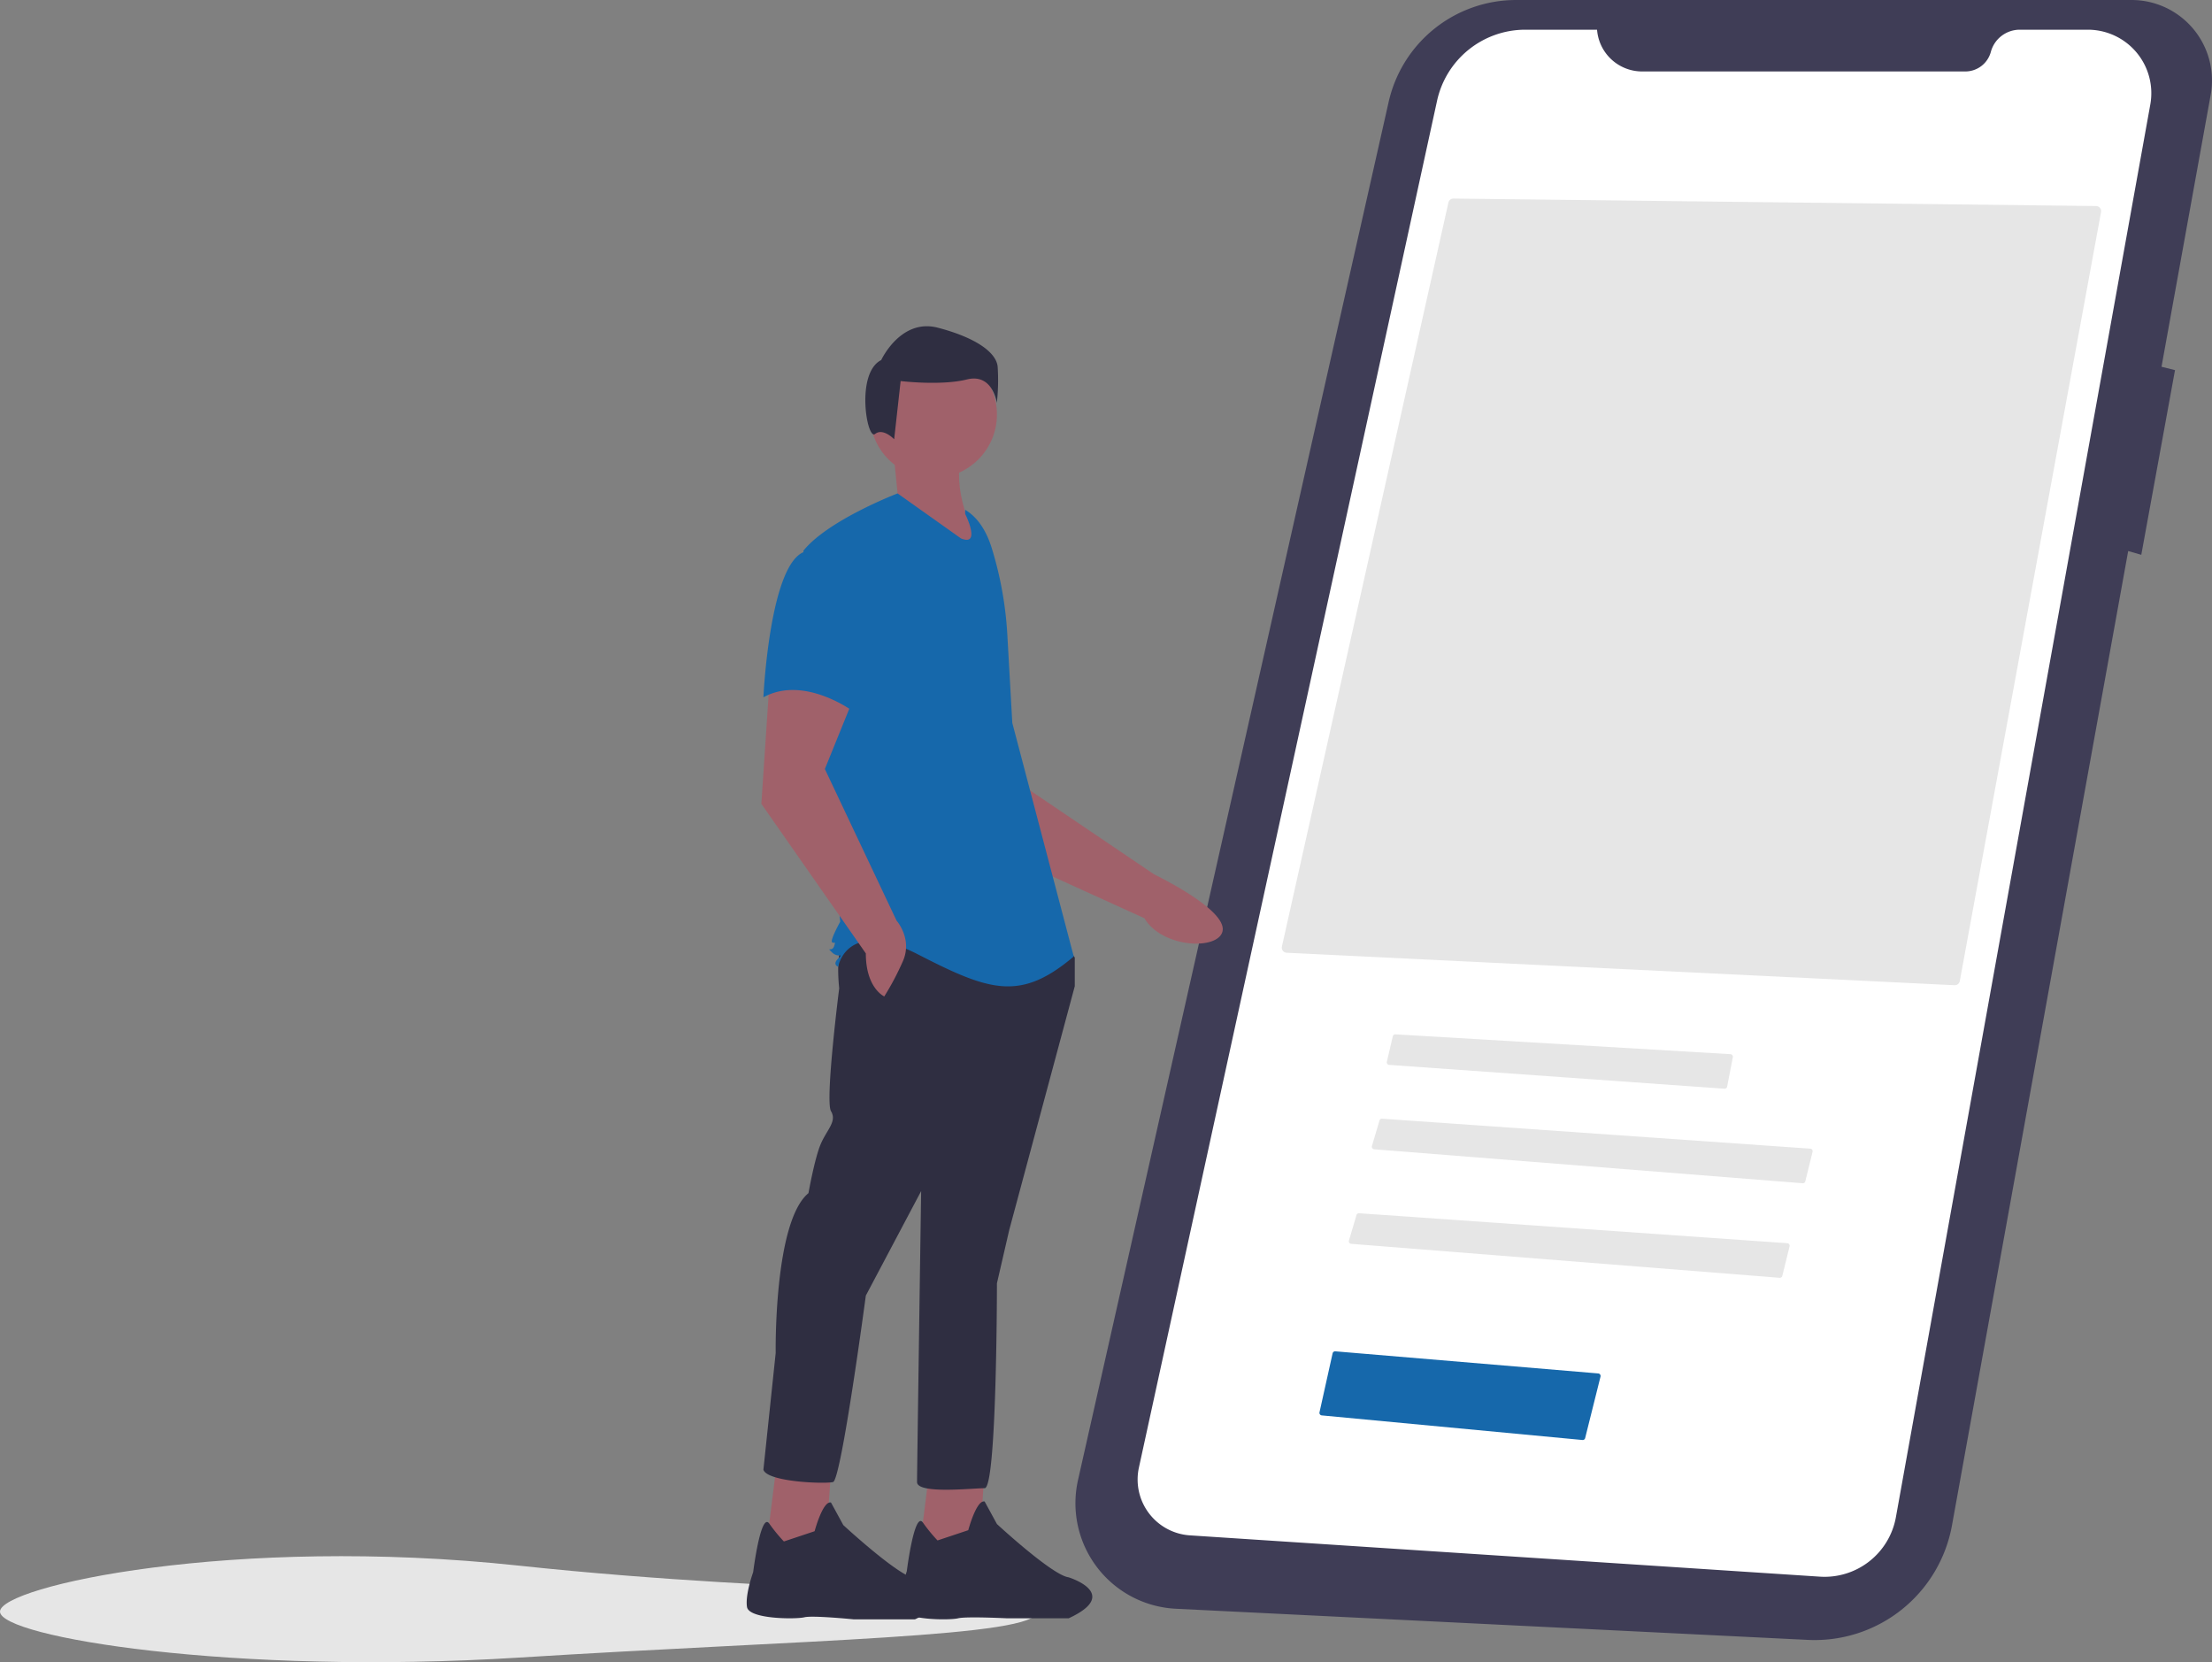 <svg height="650.463" width="865.802" xmlns="http://www.w3.org/2000/svg"><rect width="100%" height="100%" fill="#808080" stroke="none"/><path d="M406 630.67c0 9.942-91 11-203 18-111.895 6.994-203-8.058-203-18s91.524-29.943 203-18c112 12 203 8.06 203 18z" fill="#e6e6e6"/><path d="M834.043.001H593.428a51.15 51.15 0 00-49.898 39.9L421.952 579.17a41.34 41.34 0 0038.293 50.382L707.6 641.738a54.615 54.615 0 0056.43-44.827l68.967-381.268 5.13 1.466 13.197-72.265-5.282-1.32 19.251-106.426A31.493 31.493 0 00834.043.001z" fill="#3f3d56"/><path d="M625.104 11.626h-28.087a35.349 35.349 0 00-34.536 27.814L445.783 574.307a21.903 21.903 0 0019.967 26.526l246.554 16.159a28.367 28.367 0 0029.773-23.278l99.58-552.838a24.846 24.846 0 00-24.453-29.25H790.56a11.726 11.726 0 00-11.322 8.678 10.352 10.352 0 01-9.996 7.66H642.747a17.695 17.695 0 01-17.643-16.338z" fill="#fff"/><path d="M361.189 286.745l21.739 43.037 65 29.55c6.942 11.731 29 12.63 30.604 5.043 1.8-8.51-26.785-22.209-26.785-22.209l-54.368-36.773-4.757-31.657zm2.564 288.814l-4.009 32.073 23.253 1.604 2.405-33.677z" fill="#a0616a"/><path d="M366.96 602.821a62.966 62.966 0 01-5.737-7.017c-3.333-4.611-6.29 19.044-6.29 19.044s-3.207 9.622-2.405 14.433 19.244 4.811 22.451 4.01 19.244 0 19.244 0h24.054c20.848-9.622 0-16.037 0-16.037-6.414-.802-28.063-20.847-28.063-20.847l-4.811-8.82c-3.208-.802-6.415 11.225-6.415 11.225z" fill="#2f2e41"/><path d="M303.617 575.96l-4.01 32.073 23.253 1.604 2.406-33.677z" fill="#a0616a"/><path d="M306.824 603.222a62.963 62.963 0 01-5.738-7.017c-3.332-4.612-6.29 19.044-6.29 19.044s-3.206 8.82-2.405 13.631 19.244 4.811 22.451 4.01 19.244.801 19.244.801h24.055c20.847-9.622 0-16.036 0-16.036-6.415-.802-28.064-20.848-28.064-20.848l-4.811-8.82c-3.207-.801-6.415 11.226-6.415 11.226zm23.253-234.132c-3.207 4.01-1.604 17.64-1.604 17.64s-5.612 44.1-3.207 48.11-1.604 7.216-4.01 12.829-4.81 19.244-4.81 19.244c-13.631 11.225-12.83 62.542-12.83 62.542l-4.81 45.703c1.604 4.811 24.054 5.613 27.262 4.811s12.829-72.965 12.829-72.965l21.65-40.893s-1.604 109.047-1.604 113.858 21.649 2.406 26.46 2.406 4.81-80.182 4.81-80.182l4.811-20.848 25.659-95.416v-11.226l-4.01-5.613s-83.389-4.009-86.596 0z" fill="#2f2e41"/><circle cx="365.357" cy="162.22" fill="#a0616a" r="24.856"/><path d="M377.785 173.847c-5.038 11.22-2.055 26.89 8.019 44.1l-40.893-19.244 6.414-5.613-1.603-16.036z" fill="#a0616a"/><path d="M377.785 199.505c5.355 3.184 8.559 9.033 10.397 14.985a142.009 142.009 0 016.103 33.93l1.942 34.474 24.055 91.408c-20.847 17.64-32.875 13.631-60.939-.802s-31.27 4.811-31.27 4.811-2.406-.802 0-3.207 0 0-2.406-2.406 0 0 .802-2.405 0-.802-.802-1.604 3.207-8.018 3.207-8.018l-6.414-60.137-8.019-84.993c9.622-12.027 36.884-22.45 36.884-22.45l24.857 17.64c8.018 3.207 1.603-9.622 1.603-9.622z" fill="#1668ab"/><path d="M301.211 266.457l-3.207 48.11 40.893 58.532c0 13.631 7.216 16.839 7.216 16.839a105.992 105.992 0 007.217-13.631c4.009-8.82-2.406-16.037-2.406-16.037l-28.063-59.335 12.027-29.667z" fill="#a0616a"/><path d="M314.842 215.942c-13.63 4.811-16.036 56.93-16.036 56.93 16.036-8.82 35.28 5.612 35.28 5.612s4.01-13.63 8.82-31.27a30.644 30.644 0 00-6.414-28.866s-8.019-7.217-21.65-2.406z" fill="#1668ab"/><path d="M342.505 169.838c3.165-2.532 7.481 2.07 7.481 2.07l2.532-22.784s15.822 1.899 25.947-.633 11.709 9.177 11.709 9.177a81.264 81.264 0 00.316-14.24c-.633-5.695-8.86-11.391-23.416-15.188s-22.15 12.657-22.15 12.657c-10.126 5.063-5.583 31.472-2.419 28.94z" fill="#2f2e41"/><path d="M765.023 385.545a2.026 2.026 0 002.065-1.638L822.373 82.99a2 2 0 00-1.943-2.36l-251.526-2.931h-.023a2.01 2.01 0 00-1.952 1.562l-65.174 291.15a2 2 0 001.854 2.433zM546.13 404.766a.998.998 0 00-.972.774l-2.323 9.956a1 1 0 00.903 1.224l131.23 9.328a1.01 1.01 0 001.053-.807l2.233-11.519a1 1 0 00-.921-1.188l-131.142-7.766a1.26 1.26 0 00-.06-.002zm159.436 58.274a1.004 1.004 0 001.051-.758l2.844-11.543a1.001 1.001 0 00-.902-1.237L540.973 437.78a.989.989 0 00-1.03.713l-2.954 9.974a.999.999 0 00.878 1.28zm-9 37a1 1 0 001.051-.758l2.844-11.543a1.001 1.001 0 00-.902-1.237L531.973 474.78a.989.989 0 00-1.03.713l-2.954 9.974a.999.999 0 00.878 1.28z" fill="#e6e6e6"/><path d="M619.382 563.514a.989.989 0 001.065-.754l6.012-24.05a1 1 0 00-.886-1.24l-102.916-8.657a1.018 1.018 0 00-1.06.78l-5.13 23.083a1.001 1.001 0 00.884 1.212z" fill="#1668ab"/></svg>